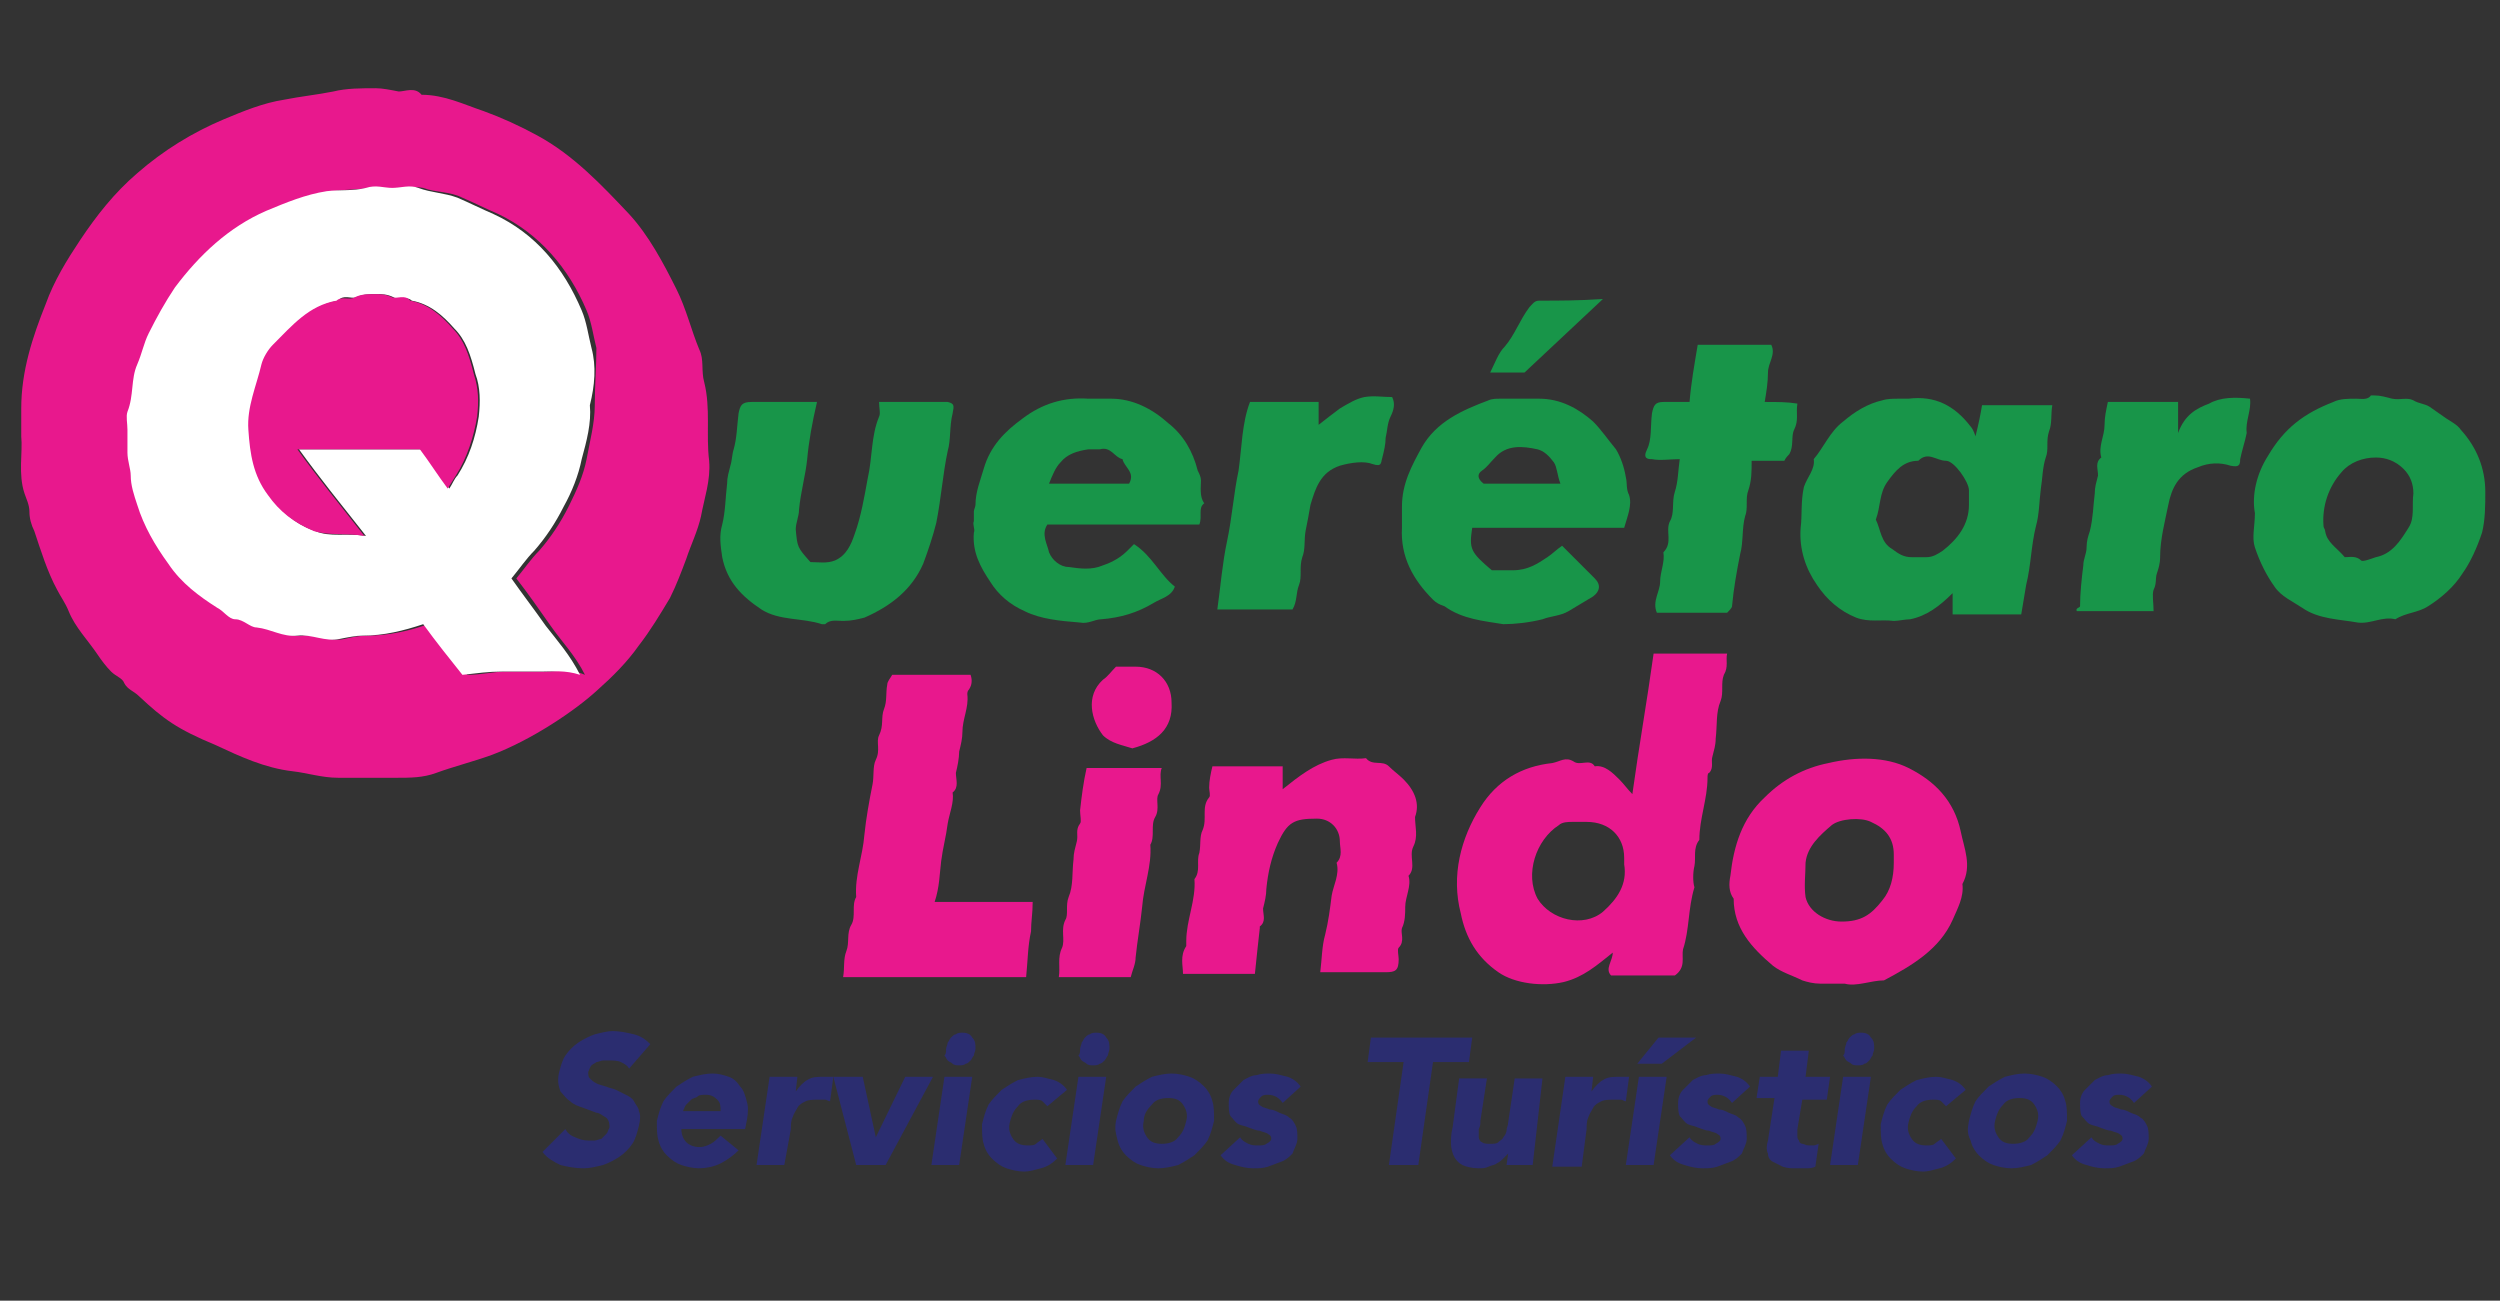 <?xml version="1.0" encoding="utf-8"?>
<!-- Generator: Adobe Illustrator 24.2.3, SVG Export Plug-In . SVG Version: 6.00 Build 0)  -->
<svg version="1.1" id="Layer_1" xmlns="http://www.w3.org/2000/svg" xmlns:xlink="http://www.w3.org/1999/xlink" x="0px" y="0px"
	 viewBox="0 0 153 79.6" style="enable-background:new 0 0 153 79.6;" xml:space="preserve">
<rect x="0" y="0" width="153" height="79.6" fill="#333333" stroke="none"/>
<style type="text/css">
	.st0{fill:#E8188D;}
	.st1{fill:#FFFFFF;}
	.st2{fill:#189549;}
	.st3{fill:#2B2D70;}
</style>
<path class="st0" d="M43.1,23.4c-0.2-0.7,0-1.4-0.3-2c-0.5-1.2-0.8-2.5-1.4-3.7c-0.8-1.6-1.7-3.3-2.9-4.6c-1.7-1.8-3.4-3.6-5.6-4.8
	c-1.1-0.6-2.2-1.1-3.3-1.5c-1.2-0.4-2.4-1-3.8-1c-0.4-0.5-1-0.2-1.4-0.2c-0.5-0.1-1-0.2-1.4-0.2c-0.9,0-1.8,0-2.6,0.2
	c-1,0.2-2,0.3-3,0.5c-1.3,0.2-2.5,0.7-3.7,1.2c-1.9,0.8-3.7,1.9-5.3,3.3c-1.4,1.2-2.5,2.6-3.5,4.1c-0.8,1.2-1.6,2.5-2.1,3.9
	C2,20.6,1.3,22.7,1.3,25c0,0.5,0,1,0,1.7c0.1,1-0.2,2.3,0.2,3.5c0.1,0.3,0.3,0.7,0.3,1.1c0,0.4,0.1,0.8,0.3,1.2
	c0.4,1.2,0.8,2.5,1.4,3.6c0.2,0.4,0.5,0.8,0.7,1.3c0.4,1,1.2,1.8,1.8,2.7c0.2,0.3,0.5,0.7,0.8,1c0.3,0.3,0.7,0.4,0.8,0.7
	c0.2,0.4,0.6,0.5,0.9,0.8c1.5,1.4,2.3,2,4.7,3c1.5,0.7,3,1.4,4.7,1.6c0.9,0.1,1.8,0.4,2.8,0.4c1.2,0,2.4,0,3.6,0
	c0.8,0,1.6,0,2.4-0.3c1.1-0.4,2.3-0.7,3.4-1.1c2.4-0.9,5.1-2.7,6.5-4c0.9-0.8,1.8-1.7,2.5-2.7c0.7-0.9,1.3-1.9,1.9-2.9
	c0.4-0.8,0.7-1.6,1-2.4c0.3-0.9,0.7-1.7,0.9-2.6c0.2-1.1,0.6-2.2,0.5-3.4C43.2,26.6,43.5,25,43.1,23.4z M36.4,24.8
	c0,1.1-0.3,2.2-0.5,3.3c-0.2,1-0.6,1.9-1.1,2.9c-0.5,1-1.1,1.9-1.8,2.7c-0.5,0.5-0.9,1.1-1.4,1.7c0.7,0.9,1.4,1.9,2.1,2.9
	c0.7,1,1.5,1.8,2.1,3c-0.9-0.4-1.7-0.2-2.4-0.2c-0.8,0-1.6,0-2.4,0c-0.8,0-1.5,0.2-2.4,0.2c-0.8-1-1.6-2-2.4-3.1
	c-1.1,0.4-2.4,0.7-3.7,0.7c-0.5,0-1,0.1-1.4,0.2c-0.9,0.2-1.7-0.3-2.6-0.2c-0.9,0.1-1.7-0.4-2.5-0.5c-0.4,0-0.8-0.5-1.3-0.5
	c-0.5,0-0.8-0.5-1.1-0.7c-1.1-0.7-2.2-1.5-3-2.7c-0.8-1.1-1.4-2.3-1.9-3.6c-0.2-0.6-0.4-1.2-0.4-1.8c0-0.5-0.2-1-0.2-1.4
	c0-0.5,0-0.9,0-1.4c0-0.4-0.1-0.8,0-1.1c0.4-0.9,0.2-1.9,0.6-2.9c0.3-0.6,0.4-1.3,0.7-1.9c0.5-1,0.9-1.9,1.6-2.8
	c1.5-2,3.3-3.7,5.6-4.7c1.2-0.5,2.4-0.9,3.7-1.2c0.8-0.1,1.6-0.1,2.4-0.2c0.6-0.1,1.1,0.1,1.6,0c0.6,0,1.1-0.1,1.6,0
	c0.8,0.3,1.6,0.2,2.4,0.6c0.7,0.3,1.5,0.7,2.2,1c2.5,1.2,4.3,3.3,5.4,5.9c0.3,0.7,0.4,1.5,0.6,2.3C36.5,22.4,36.4,23.6,36.4,24.8z"
	/>
<path class="st1" d="M36.2,21.3c-0.2-0.8-0.3-1.6-0.6-2.3c-1.1-2.6-2.8-4.7-5.4-5.9c-0.7-0.3-1.5-0.7-2.2-1
	c-0.8-0.3-1.6-0.3-2.4-0.6c-0.5-0.2-1.1,0-1.6,0c-0.5,0-1-0.2-1.6,0c-0.8,0.2-1.6,0.1-2.4,0.2c-1.3,0.2-2.5,0.7-3.7,1.2
	c-2.3,1-4.1,2.7-5.6,4.7c-0.6,0.9-1.1,1.8-1.6,2.8c-0.3,0.6-0.4,1.2-0.7,1.9c-0.4,0.9-0.2,1.9-0.6,2.9c-0.1,0.3,0,0.7,0,1.1
	c0,0.5,0,1,0,1.4c0,0.5,0.2,1,0.2,1.4c0,0.6,0.2,1.2,0.4,1.8c0.4,1.3,1.1,2.5,1.9,3.6c0.8,1.2,1.9,2,3,2.7c0.4,0.2,0.7,0.7,1.1,0.7
	c0.5,0,0.9,0.5,1.3,0.5c0.9,0.1,1.6,0.6,2.5,0.5c0.9-0.1,1.7,0.4,2.6,0.2c0.5-0.1,1-0.2,1.4-0.2c1.3,0,2.5-0.3,3.7-0.7
	c0.8,1.1,1.6,2.1,2.4,3.1c0.9-0.1,1.6-0.2,2.4-0.2c0.8,0,1.6,0,2.4,0c0.7,0,1.5-0.1,2.4,0.2c-0.6-1.2-1.4-2.1-2.1-3
	c-0.7-1-1.4-1.9-2.1-2.9c0.5-0.6,0.9-1.2,1.4-1.7c0.7-0.8,1.3-1.7,1.8-2.7c0.5-0.9,0.9-1.9,1.1-2.9c0.3-1.1,0.6-2.2,0.5-3.3
	C36.4,23.6,36.5,22.4,36.2,21.3z M29.3,25.5c-0.2,1.3-0.6,2.5-1.3,3.6c-0.2,0.2-0.3,0.5-0.5,0.8c-0.6-0.8-1.1-1.6-1.7-2.4
	c-1.2,0-2.5,0-3.7,0c-1.2,0-2.4,0-3.8,0c1.3,1.8,2.6,3.4,4.1,5.3c-1.2-0.2-2.2,0.1-3.1-0.3c-1.2-0.4-2.1-1.2-2.8-2.2
	c-0.9-1.2-1.1-2.6-1.2-4c-0.1-1.4,0.4-2.7,0.8-4c0.1-0.4,0.4-0.9,0.7-1.2c1.1-1.1,2.2-2.4,3.9-2.7c0.3-0.4,0.8-0.1,1.1-0.2
	c0.4-0.2,0.8-0.2,1.2-0.2c0.4,0,0.7,0,1.1,0.2c0.3,0.2,0.8-0.1,1.1,0.2c1.1,0.2,1.9,0.9,2.6,1.7c0.7,0.7,1,1.6,1.3,2.8
	C29.4,23.7,29.4,24.6,29.3,25.5z"/>
<path class="st2" d="M116.8,24.4c-0.2,0-0.4,0-0.6,0c-0.3,0-0.7,0-1,0.1c-0.9,0.2-1.7,0.7-2.4,1.3c-0.8,0.6-1.2,1.6-1.8,2.3
	c0.1,0.6-0.4,1.1-0.6,1.7c-0.2,0.9-0.1,1.7-0.2,2.5c-0.1,1.3,0.3,2.5,1,3.5c0.6,0.9,1.4,1.6,2.4,2c0.8,0.3,1.5,0.1,2.3,0.2
	c0.3,0,0.7-0.1,1-0.1c1-0.2,1.8-0.8,2.6-1.6c0,0.6,0,0.9,0,1.3c1.5,0,2.8,0,4.2,0c0.1-0.6,0.2-1.2,0.3-1.8c0.3-1.2,0.3-2.4,0.6-3.6
	c0.2-0.7,0.2-1.5,0.3-2.3c0.1-0.6,0.1-1.3,0.3-1.9c0.2-0.5,0-1,0.2-1.6c0.2-0.5,0.1-1,0.2-1.6c-1.5,0-2.9,0-4.3,0
	c-0.1,0.6-0.2,1.1-0.4,1.9c-0.1-0.3-0.2-0.5-0.3-0.6C119.6,24.8,118.4,24.2,116.8,24.4z M118.9,33.7c-0.3,0.2-0.6,0.4-1,0.4
	c-0.3,0-0.6,0-0.9,0c-0.5,0-0.8-0.2-1.2-0.5c-0.7-0.4-0.7-1.2-1-1.8c0.3-0.8,0.2-1.6,0.7-2.3c0.5-0.7,1-1.3,1.9-1.3
	c0.6-0.6,1.1,0,1.7,0c0.5,0,1.4,1.3,1.4,1.8c0,0.3,0,0.6,0,0.9C120.5,32.1,119.8,33,118.9,33.7z"/>
<path class="st2" d="M108,24.6c0.1-0.6,0.2-1.2,0.2-1.8c0-0.6,0.5-1.1,0.2-1.7c-1.5,0-2.9,0-4.5,0c-0.2,1.2-0.4,2.3-0.5,3.5
	c-0.5,0-1,0-1.6,0c-0.5,0-0.6,0.2-0.7,0.7c-0.1,0.8,0,1.6-0.3,2.2c-0.3,0.6,0.1,0.6,0.3,0.6c0.5,0.1,1.1,0,1.7,0
	c-0.1,0.7-0.1,1.4-0.3,2c-0.2,0.6,0,1.3-0.3,1.8c-0.3,0.6,0.2,1.3-0.4,1.9c0.1,0.6-0.2,1.2-0.2,1.8c0,0.6-0.5,1.2-0.2,1.9
	c1.5,0,2.9,0,4.3,0c0.1-0.1,0.3-0.3,0.3-0.4c0.1-1.1,0.3-2.2,0.5-3.2c0.2-0.7,0.1-1.6,0.3-2.3c0.2-0.5,0-1.1,0.2-1.6
	c0.2-0.6,0.2-1.1,0.2-1.8c0.4,0,0.7,0,1,0c0.3,0,0.7,0,1,0c0.1-0.2,0.2-0.3,0.3-0.4c0.3-0.5,0.1-1.1,0.3-1.5c0.3-0.6,0.1-1,0.2-1.6
	C109.4,24.6,108.8,24.6,108,24.6z"/>
<path class="st0" d="M85.9,47.7c-0.3-0.3-0.6-0.5-0.9-0.8c-0.4-0.4-1,0-1.4-0.5c-0.7,0.1-1.4-0.1-2.1,0.1c-1.1,0.3-2,1-3,1.8
	c0-0.5,0-1,0-1.4c-1.5,0-2.8,0-4.3,0c-0.1,0.4-0.2,0.9-0.2,1.3c0,0.2,0.1,0.5,0,0.6c-0.5,0.6-0.1,1.3-0.4,2
	c-0.2,0.4-0.1,0.9-0.2,1.4c-0.2,0.5,0.1,1.1-0.3,1.6c0.1,1.3-0.5,2.5-0.5,3.8c0,0.1,0,0.3,0,0.3c-0.4,0.6-0.2,1.2-0.2,1.7
	c1.5,0,3,0,4.4,0c0.1-1,0.2-1.9,0.3-2.8c0,0,0-0.1,0-0.1c0.4-0.3,0.2-0.7,0.2-1.1c0.1-0.4,0.2-0.8,0.2-1.2c0.1-1,0.3-1.9,0.7-2.8
	c0.6-1.3,1-1.5,2.4-1.5c0.8,0,1.4,0.6,1.4,1.4c0,0.4,0.2,0.9-0.2,1.3c0.2,0.7-0.2,1.4-0.3,2c-0.1,0.8-0.2,1.6-0.4,2.4
	c-0.2,0.7-0.2,1.5-0.3,2.3c1.4,0,2.7,0,4,0c0.6,0,0.8-0.1,0.8-0.8c0-0.2-0.1-0.6,0-0.7c0.4-0.4,0.1-0.9,0.2-1.2
	c0.2-0.4,0.2-0.9,0.2-1.3c0-0.6,0.4-1.3,0.2-1.9c0.5-0.5,0-1.2,0.3-1.8c0.3-0.6,0.1-1.2,0.1-1.8C86.9,49.2,86.6,48.4,85.9,47.7z"/>
<path class="st0" d="M103.7,53c0.1-0.5-0.1-1.1,0.3-1.6c0-1.3,0.5-2.5,0.5-3.8c0-0.1,0-0.3,0.1-0.3c0.3-0.3,0.1-0.7,0.2-1
	c0.1-0.4,0.2-0.7,0.2-1.1c0.1-0.8,0-1.6,0.3-2.3c0.2-0.5,0-1.1,0.2-1.6c0.3-0.5,0.1-0.9,0.2-1.3c-1.5,0-3,0-4.5,0
	c-0.4,2.9-0.9,5.7-1.3,8.6c-0.3-0.3-0.5-0.6-0.8-0.9c-0.4-0.4-0.9-0.9-1.5-0.8c-0.3-0.5-0.9,0-1.3-0.3c-0.5-0.3-0.8,0-1.3,0.1
	c-1.9,0.2-3.4,1.1-4.4,2.7c-1.2,1.9-1.8,4.2-1.2,6.5c0.3,1.5,1,2.7,2.3,3.6c1,0.7,2.7,0.9,4,0.6c1.2-0.3,2-1,3-1.8
	c0,0.5-0.5,1-0.1,1.4c1.4,0,2.8,0,3.9,0c0.7-0.5,0.4-1.1,0.5-1.6c0.4-1.2,0.3-2.5,0.7-3.8C103.6,54,103.6,53.4,103.7,53z M98.1,55.8
	c-1.2,1-3.2,0.5-4-0.8c-0.8-1.5-0.1-3.6,1.3-4.5c0.2-0.2,0.6-0.2,0.8-0.2c0.3,0,0.6,0,0.9,0c1.4,0,2.3,0.9,2.3,2.2
	c0,0.1,0,0.2,0,0.4C99.6,54.1,99,55,98.1,55.8z"/>
<path class="st2" d="M56.5,34.5c0.3-0.8,0.6-1.7,0.8-2.5c0.3-1.5,0.4-3,0.7-4.4c0.2-0.7,0.1-1.5,0.3-2.3c0.1-0.5,0.1-0.6-0.3-0.7
	c-1.4,0-2.8,0-4.2,0c0,0.4,0.1,0.7,0,0.9c-0.5,1.2-0.4,2.5-0.7,3.8c-0.2,1.1-0.4,2.3-0.8,3.4c-0.2,0.6-0.5,1.3-1.2,1.6
	c-0.5,0.2-1,0.1-1.5,0.1c-0.8-0.9-0.8-0.9-0.9-2c0-0.4,0.2-0.8,0.2-1.2c0.1-1.1,0.4-2.1,0.5-3.1c0.1-1.1,0.3-2.2,0.6-3.5
	c-1.4,0-2.7,0-4,0c-0.6,0-0.7,0.2-0.8,0.7c-0.1,0.8-0.1,1.5-0.3,2.2c-0.1,0.3-0.1,0.7-0.2,1c-0.1,0.4-0.2,0.7-0.2,1.1
	c-0.1,0.8-0.1,1.7-0.3,2.5c-0.2,0.7-0.1,1.3,0,2c0.3,1.5,1.2,2.4,2.4,3.2c1.1,0.7,2.5,0.5,3.7,0.9c0.1,0,0.2,0,0.2,0
	c0.3-0.3,0.7-0.2,1.1-0.2c0.5,0,0.9-0.1,1.3-0.2C54.5,37.1,55.8,36.1,56.5,34.5z"/>
<path class="st2" d="M59.6,32.6c-0.1,1.2,0.4,2.1,1,3c0.5,0.8,1.2,1.4,2.1,1.8c1,0.5,2.2,0.6,3.4,0.7c0.5,0.1,0.9-0.2,1.3-0.2
	c1.2-0.1,2.2-0.4,3.2-1c0.5-0.3,1.1-0.4,1.3-1c-0.9-0.7-1.4-1.9-2.5-2.6c-0.1,0.1-0.3,0.3-0.4,0.4c-0.4,0.4-0.9,0.7-1.5,0.9
	c-0.7,0.3-1.4,0.2-2.1,0.1c-0.5,0-1-0.4-1.2-0.9c-0.1-0.5-0.5-1.1-0.1-1.7c3.1,0,6.2,0,9.3,0c0.2-0.5-0.1-1,0.3-1.3
	c-0.3-0.4-0.2-1-0.2-1.4c0-0.2-0.1-0.4-0.2-0.6c-0.3-1.2-0.9-2.2-1.8-2.9c-1-0.9-2.2-1.5-3.5-1.5c-0.5,0-0.9,0-1.4,0
	c-1.5-0.1-2.8,0.3-4,1.2c-1.1,0.8-2,1.7-2.4,3.1c-0.2,0.7-0.5,1.4-0.5,2.2c0,0.1-0.1,0.3-0.1,0.4c0,0.2,0,0.4,0,0.6
	C59.5,32.1,59.7,32.4,59.6,32.6z M64.9,28.3c0.4-0.5,1-0.7,1.7-0.8c0.2,0,0.5,0,0.7,0c0.7-0.2,0.9,0.5,1.4,0.6
	c0.1,0.5,0.8,0.8,0.4,1.5c-1.6,0-3.2,0-4.9,0C64.4,29.1,64.6,28.6,64.9,28.3z"/>
<path class="st2" d="M94.4,37.9c0.5-0.2,1.1-0.2,1.6-0.5c0.5-0.3,1-0.6,1.5-0.9c0.4-0.3,0.5-0.7,0.1-1.1c-0.7-0.7-1.3-1.3-2-2
	c-0.3,0.2-0.6,0.5-0.9,0.7c-0.6,0.4-1.2,0.8-2.1,0.8c-0.4,0-0.9,0-1.3,0c-1.3-1.1-1.4-1.3-1.2-2.6c3.1,0,6.2,0,9.3,0
	c0.2-0.7,0.5-1.4,0.3-2c-0.2-0.4-0.1-0.7-0.2-1.1c-0.1-0.6-0.3-1.2-0.6-1.7c-0.5-0.6-0.9-1.2-1.4-1.7c-0.9-0.8-2-1.4-3.3-1.4
	c-0.8,0-1.6,0-2.4,0c-0.2,0-0.5,0-0.7,0.1c-1.6,0.6-3.2,1.3-4.1,2.9c-0.6,1.1-1.2,2.2-1.2,3.6c0,0.4,0,0.9,0,1.3
	c-0.1,1.8,0.7,3.2,1.9,4.4c0.2,0.2,0.4,0.3,0.7,0.4c1.1,0.8,2.4,0.9,3.6,1.1C92.7,38.2,93.6,38.1,94.4,37.9z M90.7,28.8
	c0.3-0.2,0.5-0.5,0.8-0.8c0.7-0.8,1.7-0.7,2.6-0.5c0.4,0.1,0.7,0.4,1,0.8c0.2,0.3,0.2,0.8,0.4,1.3c-1.7,0-3.2,0-4.7,0
	C90.4,29.3,90.4,29,90.7,28.8z"/>
<path class="st0" d="M63.2,55.2c-2,0-3.9,0-6,0c0.3-0.9,0.3-1.7,0.4-2.5c0.1-0.8,0.3-1.5,0.4-2.3c0.1-0.6,0.4-1.3,0.3-1.9
	c0.4-0.3,0.2-0.8,0.2-1.2c0.1-0.4,0.2-0.9,0.2-1.3c0.1-0.4,0.2-0.8,0.2-1.2c0-0.8,0.4-1.5,0.3-2.3c0-0.1,0-0.2,0.1-0.3
	c0.2-0.3,0.2-0.6,0.1-0.9c-1.7,0-3.3,0-4.8,0c-0.1,0.2-0.3,0.4-0.3,0.6c-0.1,0.5,0,1-0.2,1.5c-0.2,0.5,0,1-0.3,1.6
	c-0.2,0.4,0.1,0.9-0.2,1.5c-0.2,0.4-0.1,1-0.2,1.5c-0.2,1-0.4,2.1-0.5,3.1c-0.1,1.3-0.6,2.5-0.5,3.8c-0.3,0.5,0,1.2-0.3,1.7
	c-0.3,0.5-0.1,1.1-0.3,1.6c-0.2,0.5-0.1,1-0.2,1.6c3.8,0,7.5,0,11.2,0c0.1-1,0.1-1.9,0.3-2.8C63.1,56.4,63.2,55.9,63.2,55.2z"/>
<path class="st2" d="M137.7,24.4c-0.9-0.1-1.8-0.1-2.5,0.3c-0.8,0.3-1.5,0.7-1.9,1.8c0-0.8,0-1.3,0-1.9c-1.5,0-2.9,0-4.3,0
	c-0.1,0.5-0.2,0.9-0.2,1.4c0,0.7-0.4,1.3-0.2,2c-0.4,0.3-0.2,0.7-0.2,1.1c-0.1,0.4-0.2,0.7-0.2,1.1c-0.1,0.8-0.1,1.5-0.3,2.3
	c-0.1,0.3-0.2,0.6-0.2,1c0,0.4-0.2,0.7-0.2,1.1c-0.1,0.8-0.2,1.7-0.2,2.5c0,0.1-0.3,0.1-0.2,0.3c1.5,0,3.1,0,4.7,0
	c0-0.5-0.1-1,0-1.3c0.2-0.4,0.1-0.7,0.2-1c0.1-0.3,0.2-0.6,0.2-1c0-1.1,0.3-2.2,0.5-3.2c0.2-1,0.6-1.9,1.8-2.3
	c0.7-0.3,1.4-0.3,2-0.1c0.5,0.1,0.6,0,0.6-0.4c0.1-0.5,0.3-1.1,0.4-1.6C137.4,25.8,137.8,25.1,137.7,24.4z"/>
<path class="st2" d="M79.5,35.8c0.2-0.5,0-1.1,0.2-1.7c0.2-0.5,0.1-1,0.2-1.6c0.1-0.5,0.2-1,0.3-1.6c0.3-1,0.6-2,1.8-2.4
	c0.7-0.2,1.5-0.3,2-0.1c0.6,0.2,0.5-0.1,0.6-0.4c0.1-0.4,0.2-0.8,0.2-1.2c0.1-0.4,0.1-0.9,0.3-1.3c0.2-0.4,0.3-0.8,0.1-1.2
	c-0.6,0-1.1-0.1-1.7,0c-0.5,0.1-1,0.4-1.5,0.7c-0.4,0.3-0.8,0.6-1.3,1c0-0.5,0-1,0-1.4c-1.4,0-2.8,0-4.2,0c-0.5,1.3-0.5,2.8-0.7,4.2
	c-0.3,1.4-0.4,2.9-0.7,4.3c-0.3,1.4-0.4,2.8-0.6,4.2c1.5,0,3.1,0,4.6,0C79.4,36.8,79.3,36.3,79.5,35.8z"/>
<path class="st2" d="M150.6,26.3c-0.2-0.3-0.6-0.5-0.9-0.7c-0.3-0.2-0.7-0.5-1-0.7c-0.3-0.2-0.7-0.2-1-0.4c-0.4-0.2-0.8,0-1.3-0.1
	c-0.4-0.1-0.7-0.2-1.1-0.2c-0.1,0-0.2,0-0.2,0c-0.2,0.3-0.6,0.2-0.9,0.2c-0.5,0-1,0-1.4,0.2c-1.8,0.7-3,1.6-4,3.3
	c-0.7,1.1-1,2.4-0.8,3.5c0,0.8-0.2,1.5,0,2.1c0.3,0.9,0.7,1.7,1.2,2.4c0.4,0.6,1.1,0.9,1.7,1.3c1,0.7,2.3,0.7,3.4,0.9
	c0.8,0.1,1.5-0.4,2.3-0.2c0.6-0.4,1.4-0.4,2-0.8c0.8-0.5,1.6-1.2,2.1-2c0.5-0.7,0.9-1.6,1.2-2.5c0.2-0.8,0.2-1.7,0.2-2.5
	C152.1,28.7,151.6,27.4,150.6,26.3z M147.4,32.3c-0.5,0.8-1,1.6-2,1.8c-0.3,0.1-0.8,0.3-0.9,0.2c-0.3-0.3-0.7-0.2-1-0.2
	c-0.5-0.6-1.1-0.9-1.2-1.6c0-0.1-0.1-0.2-0.1-0.3c-0.1-1.2,0.3-2.4,1.1-3.3c0.5-0.6,1.3-0.9,2.1-0.9c0.6,0,1.2,0.2,1.7,0.7
	c0.4,0.4,0.6,0.9,0.6,1.5C147.6,30.9,147.8,31.7,147.4,32.3z"/>
<path class="st0" d="M116.8,47c-1.4-0.7-3.2-0.7-4.9-0.3c-1.5,0.3-2.8,1-3.9,2.1c-1.4,1.3-1.9,3-2.1,4.8c-0.1,0.5-0.1,1,0.2,1.4
	c0,1.8,1.1,3,2.4,4.1c0.5,0.4,1.2,0.6,1.8,0.9c0.3,0.1,0.7,0.2,1.1,0.2c0.4,0,0.9,0,1.5,0c0.7,0.2,1.6-0.2,2.4-0.2
	c1.7-0.9,3.4-1.9,4.2-3.7c0.3-0.7,0.7-1.4,0.6-2.2c0.6-1.1,0.1-2.2-0.1-3.2C119.6,49,118.4,47.8,116.8,47z M115.2,55.1
	c-0.7,0.9-1.3,1.3-2.5,1.3c-1,0-2-0.6-2.2-1.5c-0.1-0.7,0-1.4,0-2.1c0.1-1,0.9-1.7,1.6-2.3c0.5-0.4,1.8-0.5,2.4-0.2
	c0.9,0.4,1.4,1,1.4,2c0,0.2,0,0.3,0,0.5C115.9,53.7,115.7,54.5,115.2,55.1z"/>
<path class="st0" d="M71.1,47c-1.6,0-3.1,0-4.6,0c-0.2,0.9-0.3,1.7-0.4,2.6c0,0.3,0.1,0.7,0,0.8c-0.3,0.4-0.1,0.7-0.2,1.1
	c-0.1,0.4-0.2,0.7-0.2,1.1c-0.1,0.8,0,1.6-0.3,2.3c-0.2,0.5,0,1.1-0.2,1.4c-0.3,0.6,0,1.2-0.2,1.7c-0.3,0.6-0.1,1.2-0.2,1.8
	c1.5,0,3,0,4.4,0c0.1-0.4,0.3-0.8,0.3-1.2c0.1-1,0.3-2.1,0.4-3.1c0.1-1.3,0.6-2.5,0.5-3.8c0.3-0.5,0-1.2,0.3-1.7
	c0.3-0.5,0-1.1,0.2-1.4C71.2,48,70.9,47.5,71.1,47z"/>
<path class="st2" d="M94.2,18.4c-0.3,0-0.4,0.2-0.6,0.4c-0.6,0.8-0.9,1.7-1.5,2.4c-0.4,0.4-0.6,1-0.9,1.6c0.8,0,1.4,0,2.1,0
	c1.5-1.4,3.1-2.9,4.8-4.5C96.6,18.4,95.4,18.4,94.2,18.4z"/>
<path class="st0" d="M69.5,40.8c-0.4,0-0.8,0-1.2,0c-0.3,0.3-0.5,0.6-0.8,0.8c-1.1,1-0.7,2.5,0,3.4c0.5,0.5,1.2,0.6,1.8,0.8
	c1.5-0.4,2.5-1.2,2.4-2.8C71.7,41.7,70.8,40.8,69.5,40.8z"/>
<path class="st0" d="M27.7,20.1c-0.7-0.8-1.5-1.5-2.6-1.7c-0.3-0.4-0.8-0.1-1.1-0.2c-0.4-0.2-0.7-0.2-1.1-0.2c-0.4,0-0.8,0-1.2,0.2
	c-0.3,0.2-0.8-0.1-1.1,0.2c-1.7,0.3-2.7,1.5-3.9,2.7c-0.3,0.3-0.6,0.8-0.7,1.2c-0.3,1.3-0.9,2.6-0.8,4c0.1,1.5,0.3,2.8,1.2,4
	c0.7,1,1.6,1.7,2.8,2.2c1,0.3,1.9,0.1,3.1,0.3c-1.5-1.9-2.8-3.5-4.1-5.3c1.3,0,2.6,0,3.8,0c1.3,0,2.5,0,3.7,0
	c0.6,0.8,1.1,1.6,1.7,2.4c0.2-0.3,0.3-0.5,0.5-0.8c0.7-1.1,1.1-2.4,1.3-3.6c0.1-0.9,0.1-1.7-0.2-2.6C28.7,21.7,28.4,20.8,27.7,20.1z
	"/>
<g>
	<path class="st3" d="M38.5,65.4c-0.1-0.2-0.3-0.3-0.5-0.4c-0.2-0.1-0.5-0.1-0.7-0.1c-0.1,0-0.3,0-0.4,0c-0.1,0-0.3,0.1-0.4,0.1
		c-0.1,0.1-0.2,0.1-0.3,0.2c-0.1,0.1-0.1,0.2-0.2,0.4c0,0.2,0,0.3,0.1,0.4c0.1,0.1,0.2,0.2,0.4,0.3c0.2,0.1,0.3,0.1,0.6,0.2
		c0.2,0.1,0.4,0.1,0.6,0.2c0.2,0.1,0.4,0.2,0.6,0.3c0.2,0.1,0.4,0.2,0.5,0.4c0.1,0.2,0.3,0.4,0.3,0.6c0.1,0.2,0.1,0.5,0,0.9
		c-0.1,0.4-0.2,0.8-0.4,1.1c-0.2,0.3-0.5,0.6-0.8,0.8c-0.3,0.2-0.7,0.4-1,0.5c-0.4,0.1-0.8,0.2-1.2,0.2c-0.5,0-1-0.1-1.4-0.2
		c-0.4-0.2-0.8-0.4-1.1-0.8l1.4-1.4c0.1,0.2,0.3,0.4,0.6,0.5c0.2,0.1,0.5,0.2,0.8,0.2c0.1,0,0.3,0,0.4,0c0.1,0,0.3-0.1,0.4-0.1
		c0.1-0.1,0.2-0.2,0.3-0.3c0.1-0.1,0.1-0.2,0.2-0.4c0-0.2,0-0.4-0.2-0.6c-0.2-0.1-0.4-0.3-0.6-0.3c-0.3-0.1-0.5-0.2-0.8-0.3
		c-0.3-0.1-0.6-0.2-0.8-0.4c-0.3-0.2-0.4-0.4-0.6-0.6c-0.1-0.3-0.2-0.6-0.1-1.1c0.1-0.4,0.2-0.8,0.4-1.1c0.2-0.3,0.5-0.6,0.8-0.8
		c0.3-0.2,0.7-0.4,1-0.5c0.4-0.1,0.8-0.2,1.1-0.2c0.4,0,0.9,0.1,1.3,0.2c0.4,0.1,0.7,0.3,1,0.6L38.5,65.4z"/>
	<path class="st3" d="M45.2,70.4c-0.3,0.3-0.7,0.6-1.1,0.8c-0.4,0.2-0.9,0.3-1.3,0.3c-0.4,0-0.8-0.1-1.1-0.2
		c-0.3-0.1-0.6-0.3-0.9-0.6c-0.2-0.2-0.4-0.5-0.5-0.9c-0.1-0.3-0.1-0.7-0.1-1.2c0.1-0.4,0.2-0.8,0.4-1.2c0.2-0.3,0.5-0.6,0.8-0.9
		c0.3-0.2,0.6-0.4,1-0.6c0.4-0.1,0.8-0.2,1.2-0.2c0.4,0,0.7,0.1,1,0.2c0.3,0.1,0.5,0.3,0.7,0.6c0.2,0.2,0.3,0.5,0.4,0.9
		c0.1,0.3,0.1,0.7,0,1.2l-0.1,0.5h-3.9c0,0.3,0.1,0.6,0.3,0.8c0.2,0.2,0.5,0.3,0.8,0.3c0.3,0,0.5-0.1,0.7-0.2
		c0.2-0.1,0.4-0.3,0.6-0.5L45.2,70.4z M44.1,68c0-0.3,0-0.5-0.2-0.7c-0.2-0.2-0.4-0.3-0.7-0.3c-0.2,0-0.4,0-0.5,0.1
		c-0.1,0.1-0.3,0.1-0.4,0.2c-0.1,0.1-0.2,0.2-0.3,0.3c-0.1,0.1-0.1,0.2-0.2,0.4H44.1z"/>
	<path class="st3" d="M47.1,65.9h1.7l-0.1,0.9h0c0.2-0.3,0.5-0.6,0.7-0.7c0.3-0.2,0.6-0.2,1-0.2c0.1,0,0.2,0,0.3,0
		c0.1,0,0.2,0,0.3,0l-0.2,1.5c-0.1,0-0.2-0.1-0.3-0.1c-0.1,0-0.2,0-0.4,0c-0.3,0-0.6,0-0.8,0.1c-0.2,0.1-0.4,0.2-0.5,0.4
		c-0.1,0.2-0.2,0.3-0.3,0.6c-0.1,0.2-0.1,0.5-0.1,0.7L48,71.3h-1.7L47.1,65.9z"/>
	<path class="st3" d="M51,65.9h1.8l0.8,3.7h0l1.8-3.7h1.7l-2.9,5.4h-1.8L51,65.9z"/>
	<path class="st3" d="M57.8,65.9h1.7l-0.8,5.4H57L57.8,65.9z M57.9,64.2c0-0.1,0.1-0.3,0.1-0.4c0.1-0.1,0.1-0.2,0.2-0.3
		c0.1-0.1,0.2-0.2,0.3-0.2c0.1-0.1,0.3-0.1,0.4-0.1c0.3,0,0.5,0.1,0.6,0.3c0.2,0.2,0.2,0.4,0.2,0.7c0,0.1-0.1,0.3-0.1,0.4
		c-0.1,0.1-0.1,0.2-0.2,0.3c-0.1,0.1-0.2,0.2-0.3,0.2c-0.1,0.1-0.3,0.1-0.4,0.1s-0.3,0-0.4-0.1c-0.1-0.1-0.2-0.1-0.3-0.2
		c-0.1-0.1-0.1-0.2-0.2-0.3C57.9,64.5,57.9,64.4,57.9,64.2z"/>
	<path class="st3" d="M64.1,67.7c-0.1-0.1-0.2-0.2-0.3-0.3c-0.1-0.1-0.3-0.1-0.5-0.1c-0.4,0-0.8,0.1-1,0.4c-0.3,0.3-0.4,0.6-0.5,1
		c-0.1,0.4,0,0.7,0.2,1c0.2,0.3,0.5,0.4,0.9,0.4c0.2,0,0.4,0,0.5-0.1c0.1-0.1,0.3-0.2,0.4-0.3l0.9,1.2c-0.3,0.3-0.6,0.5-1,0.6
		c-0.4,0.1-0.7,0.2-1,0.2c-0.4,0-0.8-0.1-1.1-0.2c-0.3-0.1-0.6-0.3-0.9-0.6c-0.2-0.2-0.4-0.5-0.5-0.9c-0.1-0.3-0.1-0.7-0.1-1.2
		c0.1-0.4,0.2-0.8,0.4-1.2c0.2-0.3,0.5-0.6,0.8-0.9c0.3-0.2,0.6-0.4,1-0.6c0.4-0.1,0.8-0.2,1.2-0.2c0.3,0,0.6,0.1,1,0.2
		c0.3,0.1,0.6,0.3,0.8,0.6L64.1,67.7z"/>
	<path class="st3" d="M66,65.9h1.7l-0.8,5.4h-1.7L66,65.9z M66.1,64.2c0-0.1,0.1-0.3,0.1-0.4c0.1-0.1,0.1-0.2,0.2-0.3
		c0.1-0.1,0.2-0.2,0.3-0.2c0.1-0.1,0.3-0.1,0.4-0.1c0.3,0,0.5,0.1,0.6,0.3c0.2,0.2,0.2,0.4,0.2,0.7c0,0.1-0.1,0.3-0.1,0.4
		c-0.1,0.1-0.1,0.2-0.2,0.3c-0.1,0.1-0.2,0.2-0.3,0.2c-0.1,0.1-0.3,0.1-0.4,0.1c-0.1,0-0.3,0-0.4-0.1c-0.1-0.1-0.2-0.1-0.3-0.2
		c-0.1-0.1-0.1-0.2-0.2-0.3C66.1,64.5,66.1,64.4,66.1,64.2z"/>
	<path class="st3" d="M68.3,68.6c0.1-0.4,0.2-0.8,0.4-1.2c0.2-0.3,0.5-0.6,0.8-0.9c0.3-0.2,0.6-0.4,1-0.6c0.4-0.1,0.8-0.2,1.2-0.2
		c0.4,0,0.8,0.1,1.1,0.2c0.3,0.1,0.6,0.3,0.9,0.6c0.2,0.2,0.4,0.5,0.5,0.9c0.1,0.3,0.1,0.7,0.1,1.2c-0.1,0.4-0.2,0.8-0.4,1.2
		c-0.2,0.3-0.5,0.6-0.8,0.9c-0.3,0.2-0.6,0.4-1,0.6c-0.4,0.1-0.8,0.2-1.2,0.2c-0.4,0-0.8-0.1-1.1-0.2c-0.3-0.1-0.6-0.3-0.9-0.6
		c-0.2-0.2-0.4-0.5-0.5-0.9C68.3,69.4,68.2,69.1,68.3,68.6z M70,68.6c-0.1,0.4,0,0.7,0.2,1c0.2,0.3,0.5,0.4,0.9,0.4
		c0.4,0,0.8-0.1,1-0.4c0.3-0.3,0.4-0.6,0.5-1c0.1-0.4,0-0.7-0.2-1c-0.2-0.3-0.5-0.4-0.9-0.4c-0.4,0-0.8,0.1-1,0.4
		C70.2,67.9,70,68.2,70,68.6z"/>
	<path class="st3" d="M78.5,67.5c-0.2-0.3-0.5-0.5-0.9-0.5c-0.1,0-0.3,0-0.4,0.1c-0.1,0.1-0.2,0.2-0.2,0.3c0,0.1,0,0.2,0.2,0.3
		c0.1,0.1,0.3,0.1,0.5,0.2c0.2,0,0.4,0.1,0.6,0.2c0.2,0.1,0.4,0.1,0.6,0.3c0.2,0.1,0.3,0.3,0.4,0.5c0.1,0.2,0.1,0.5,0.1,0.8
		c0,0.3-0.2,0.6-0.3,0.9c-0.2,0.2-0.4,0.4-0.7,0.5c-0.3,0.1-0.5,0.2-0.8,0.3c-0.3,0.1-0.6,0.1-0.9,0.1c-0.4,0-0.8-0.1-1.1-0.2
		c-0.4-0.1-0.7-0.3-0.9-0.6l1.2-1.1c0.1,0.2,0.3,0.3,0.5,0.4c0.2,0.1,0.4,0.1,0.6,0.1c0.2,0,0.4,0,0.5-0.1c0.2-0.1,0.3-0.2,0.3-0.3
		c0-0.1,0-0.2-0.2-0.3c-0.1-0.1-0.3-0.1-0.5-0.2c-0.2,0-0.4-0.1-0.7-0.2c-0.2-0.1-0.4-0.1-0.6-0.2c-0.2-0.1-0.3-0.3-0.5-0.5
		c-0.1-0.2-0.1-0.5-0.1-0.8c0-0.3,0.1-0.6,0.3-0.8c0.2-0.2,0.4-0.4,0.6-0.6c0.2-0.1,0.5-0.3,0.8-0.3c0.3-0.1,0.6-0.1,0.8-0.1
		c0.4,0,0.7,0.1,1.1,0.2c0.3,0.1,0.6,0.3,0.8,0.6L78.5,67.5z"/>
	<path class="st3" d="M85.9,65h-2.2l0.2-1.5h6.2L89.9,65h-2.2l-0.9,6.3H85L85.9,65z"/>
	<path class="st3" d="M93.8,71.3h-1.6l0.1-0.7h0c-0.1,0.1-0.2,0.2-0.3,0.3c-0.1,0.1-0.2,0.2-0.4,0.3c-0.1,0.1-0.3,0.1-0.5,0.2
		c-0.2,0.1-0.4,0.1-0.6,0.1c-0.4,0-0.8-0.1-1-0.2c-0.2-0.1-0.4-0.3-0.5-0.5c-0.1-0.2-0.2-0.5-0.2-0.8c0-0.3,0-0.6,0.1-1l0.4-3h1.7
		l-0.4,2.6c0,0.2,0,0.3-0.1,0.5c0,0.2,0,0.3,0,0.5c0,0.1,0.1,0.3,0.2,0.3c0.1,0.1,0.3,0.1,0.5,0.1c0.2,0,0.4,0,0.5-0.1
		c0.1-0.1,0.3-0.2,0.3-0.3c0.1-0.1,0.2-0.3,0.2-0.4c0-0.2,0.1-0.3,0.1-0.5l0.4-2.7h1.7L93.8,71.3z"/>
	<path class="st3" d="M95.8,65.9h1.7l-0.1,0.9h0c0.2-0.3,0.5-0.6,0.7-0.7c0.3-0.2,0.6-0.2,1-0.2c0.1,0,0.2,0,0.3,0
		c0.1,0,0.2,0,0.3,0l-0.2,1.5c-0.1,0-0.2-0.1-0.3-0.1c-0.1,0-0.2,0-0.4,0c-0.3,0-0.6,0-0.8,0.1c-0.2,0.1-0.4,0.2-0.5,0.4
		c-0.1,0.2-0.2,0.3-0.3,0.6c-0.1,0.2-0.1,0.5-0.1,0.7l-0.3,2.3H95L95.8,65.9z"/>
	<path class="st3" d="M100.3,65.9h1.7l-0.8,5.4h-1.7L100.3,65.9z M101.5,63.5h2.3l-2.1,1.6h-1.5L101.5,63.5z"/>
	<path class="st3" d="M106,67.5c-0.2-0.3-0.5-0.5-0.9-0.5c-0.1,0-0.3,0-0.4,0.1c-0.1,0.1-0.2,0.2-0.2,0.3c0,0.1,0,0.2,0.2,0.3
		c0.1,0.1,0.3,0.1,0.5,0.2c0.2,0,0.4,0.1,0.6,0.2c0.2,0.1,0.4,0.1,0.6,0.3c0.2,0.1,0.3,0.3,0.4,0.5c0.1,0.2,0.1,0.5,0.1,0.8
		c0,0.3-0.2,0.6-0.3,0.9c-0.2,0.2-0.4,0.4-0.7,0.5c-0.3,0.1-0.5,0.2-0.8,0.3c-0.3,0.1-0.6,0.1-0.9,0.1c-0.4,0-0.8-0.1-1.1-0.2
		c-0.4-0.1-0.7-0.3-0.9-0.6l1.2-1.1c0.1,0.2,0.3,0.3,0.5,0.4c0.2,0.1,0.4,0.1,0.6,0.1c0.2,0,0.4,0,0.5-0.1c0.2-0.1,0.3-0.2,0.3-0.3
		c0-0.1,0-0.2-0.2-0.3c-0.1-0.1-0.3-0.1-0.5-0.2c-0.2,0-0.4-0.1-0.7-0.2c-0.2-0.1-0.4-0.1-0.6-0.2c-0.2-0.1-0.3-0.3-0.5-0.5
		c-0.1-0.2-0.1-0.5-0.1-0.8c0-0.3,0.1-0.6,0.3-0.8c0.2-0.2,0.4-0.4,0.6-0.6c0.2-0.1,0.5-0.3,0.8-0.3c0.3-0.1,0.6-0.1,0.8-0.1
		c0.4,0,0.7,0.1,1.1,0.2c0.3,0.1,0.6,0.3,0.8,0.6L106,67.5z"/>
	<path class="st3" d="M111.8,67.3h-1.5l-0.3,1.8c0,0.1,0,0.3,0,0.4c0,0.1,0,0.2,0.1,0.3c0,0.1,0.1,0.2,0.2,0.2
		c0.1,0,0.2,0.1,0.4,0.1c0.1,0,0.2,0,0.3,0c0.1,0,0.3-0.1,0.3-0.1l-0.2,1.4c-0.2,0.1-0.4,0.1-0.6,0.1c-0.2,0-0.4,0-0.6,0
		c-0.3,0-0.5,0-0.8-0.1c-0.2-0.1-0.4-0.2-0.6-0.3c-0.2-0.1-0.3-0.3-0.3-0.5c-0.1-0.2-0.1-0.5,0-0.8l0.4-2.6h-1.1l0.2-1.3h1.1
		l0.2-1.6h1.7l-0.2,1.6h1.5L111.8,67.3z"/>
	<path class="st3" d="M112.8,65.9h1.7l-0.8,5.4h-1.7L112.8,65.9z M112.9,64.2c0-0.1,0.1-0.3,0.1-0.4c0.1-0.1,0.1-0.2,0.2-0.3
		c0.1-0.1,0.2-0.2,0.3-0.2c0.1-0.1,0.3-0.1,0.4-0.1c0.3,0,0.5,0.1,0.6,0.3c0.2,0.2,0.2,0.4,0.2,0.7c0,0.1-0.1,0.3-0.1,0.4
		c-0.1,0.1-0.1,0.2-0.2,0.3c-0.1,0.1-0.2,0.2-0.3,0.2c-0.1,0.1-0.3,0.1-0.4,0.1c-0.1,0-0.3,0-0.4-0.1c-0.1-0.1-0.2-0.1-0.3-0.2
		c-0.1-0.1-0.1-0.2-0.2-0.3C112.9,64.5,112.9,64.4,112.9,64.2z"/>
	<path class="st3" d="M119.1,67.7c-0.1-0.1-0.2-0.2-0.3-0.3c-0.1-0.1-0.3-0.1-0.5-0.1c-0.4,0-0.8,0.1-1,0.4c-0.3,0.3-0.4,0.6-0.5,1
		c-0.1,0.4,0,0.7,0.2,1c0.2,0.3,0.5,0.4,0.9,0.4c0.2,0,0.4,0,0.5-0.1c0.1-0.1,0.3-0.2,0.4-0.3l0.9,1.2c-0.3,0.3-0.6,0.5-1,0.6
		c-0.4,0.1-0.7,0.2-1,0.2c-0.4,0-0.8-0.1-1.1-0.2c-0.3-0.1-0.6-0.3-0.9-0.6c-0.2-0.2-0.4-0.5-0.5-0.9c-0.1-0.3-0.1-0.7-0.1-1.2
		c0.1-0.4,0.2-0.8,0.4-1.2c0.2-0.3,0.5-0.6,0.8-0.9c0.3-0.2,0.6-0.4,1-0.6c0.4-0.1,0.8-0.2,1.2-0.2c0.3,0,0.6,0.1,1,0.2
		c0.3,0.1,0.6,0.3,0.8,0.6L119.1,67.7z"/>
	<path class="st3" d="M120.5,68.6c0.1-0.4,0.2-0.8,0.4-1.2c0.2-0.3,0.5-0.6,0.8-0.9c0.3-0.2,0.6-0.4,1-0.6c0.4-0.1,0.8-0.2,1.2-0.2
		c0.4,0,0.8,0.1,1.1,0.2c0.3,0.1,0.6,0.3,0.9,0.6c0.2,0.2,0.4,0.5,0.5,0.9c0.1,0.3,0.1,0.7,0.1,1.2c-0.1,0.4-0.2,0.8-0.4,1.2
		c-0.2,0.3-0.5,0.6-0.8,0.9c-0.3,0.2-0.6,0.4-1,0.6c-0.4,0.1-0.8,0.2-1.2,0.2c-0.4,0-0.8-0.1-1.1-0.2c-0.3-0.1-0.6-0.3-0.9-0.6
		c-0.2-0.2-0.4-0.5-0.5-0.9C120.4,69.4,120.4,69.1,120.5,68.6z M122.1,68.6c-0.1,0.4,0,0.7,0.2,1c0.2,0.3,0.5,0.4,0.9,0.4
		c0.4,0,0.8-0.1,1-0.4c0.3-0.3,0.4-0.6,0.5-1c0.1-0.4,0-0.7-0.2-1c-0.2-0.3-0.5-0.4-0.9-0.4c-0.4,0-0.8,0.1-1,0.4
		C122.3,67.9,122.2,68.2,122.1,68.6z"/>
	<path class="st3" d="M130.6,67.5c-0.2-0.3-0.5-0.5-0.9-0.5c-0.1,0-0.3,0-0.4,0.1c-0.1,0.1-0.2,0.2-0.2,0.3c0,0.1,0,0.2,0.2,0.3
		c0.1,0.1,0.3,0.1,0.5,0.2c0.2,0,0.4,0.1,0.6,0.2c0.2,0.1,0.4,0.1,0.6,0.3c0.2,0.1,0.3,0.3,0.4,0.5c0.1,0.2,0.1,0.5,0.1,0.8
		c0,0.3-0.2,0.6-0.3,0.9c-0.2,0.2-0.4,0.4-0.7,0.5c-0.3,0.1-0.5,0.2-0.8,0.3c-0.3,0.1-0.6,0.1-0.9,0.1c-0.4,0-0.8-0.1-1.1-0.2
		c-0.4-0.1-0.7-0.3-0.9-0.6l1.2-1.1c0.1,0.2,0.3,0.3,0.5,0.4c0.2,0.1,0.4,0.1,0.6,0.1c0.2,0,0.4,0,0.5-0.1c0.2-0.1,0.3-0.2,0.3-0.3
		c0-0.1,0-0.2-0.2-0.3c-0.1-0.1-0.3-0.1-0.5-0.2c-0.2,0-0.4-0.1-0.7-0.2c-0.2-0.1-0.4-0.1-0.6-0.2c-0.2-0.1-0.3-0.3-0.5-0.5
		c-0.1-0.2-0.1-0.5-0.1-0.8c0-0.3,0.1-0.6,0.3-0.8c0.2-0.2,0.4-0.4,0.6-0.6c0.2-0.1,0.5-0.3,0.8-0.3c0.3-0.1,0.6-0.1,0.8-0.1
		c0.4,0,0.7,0.1,1.1,0.2c0.3,0.1,0.6,0.3,0.8,0.6L130.6,67.5z"/>
</g>
</svg>
